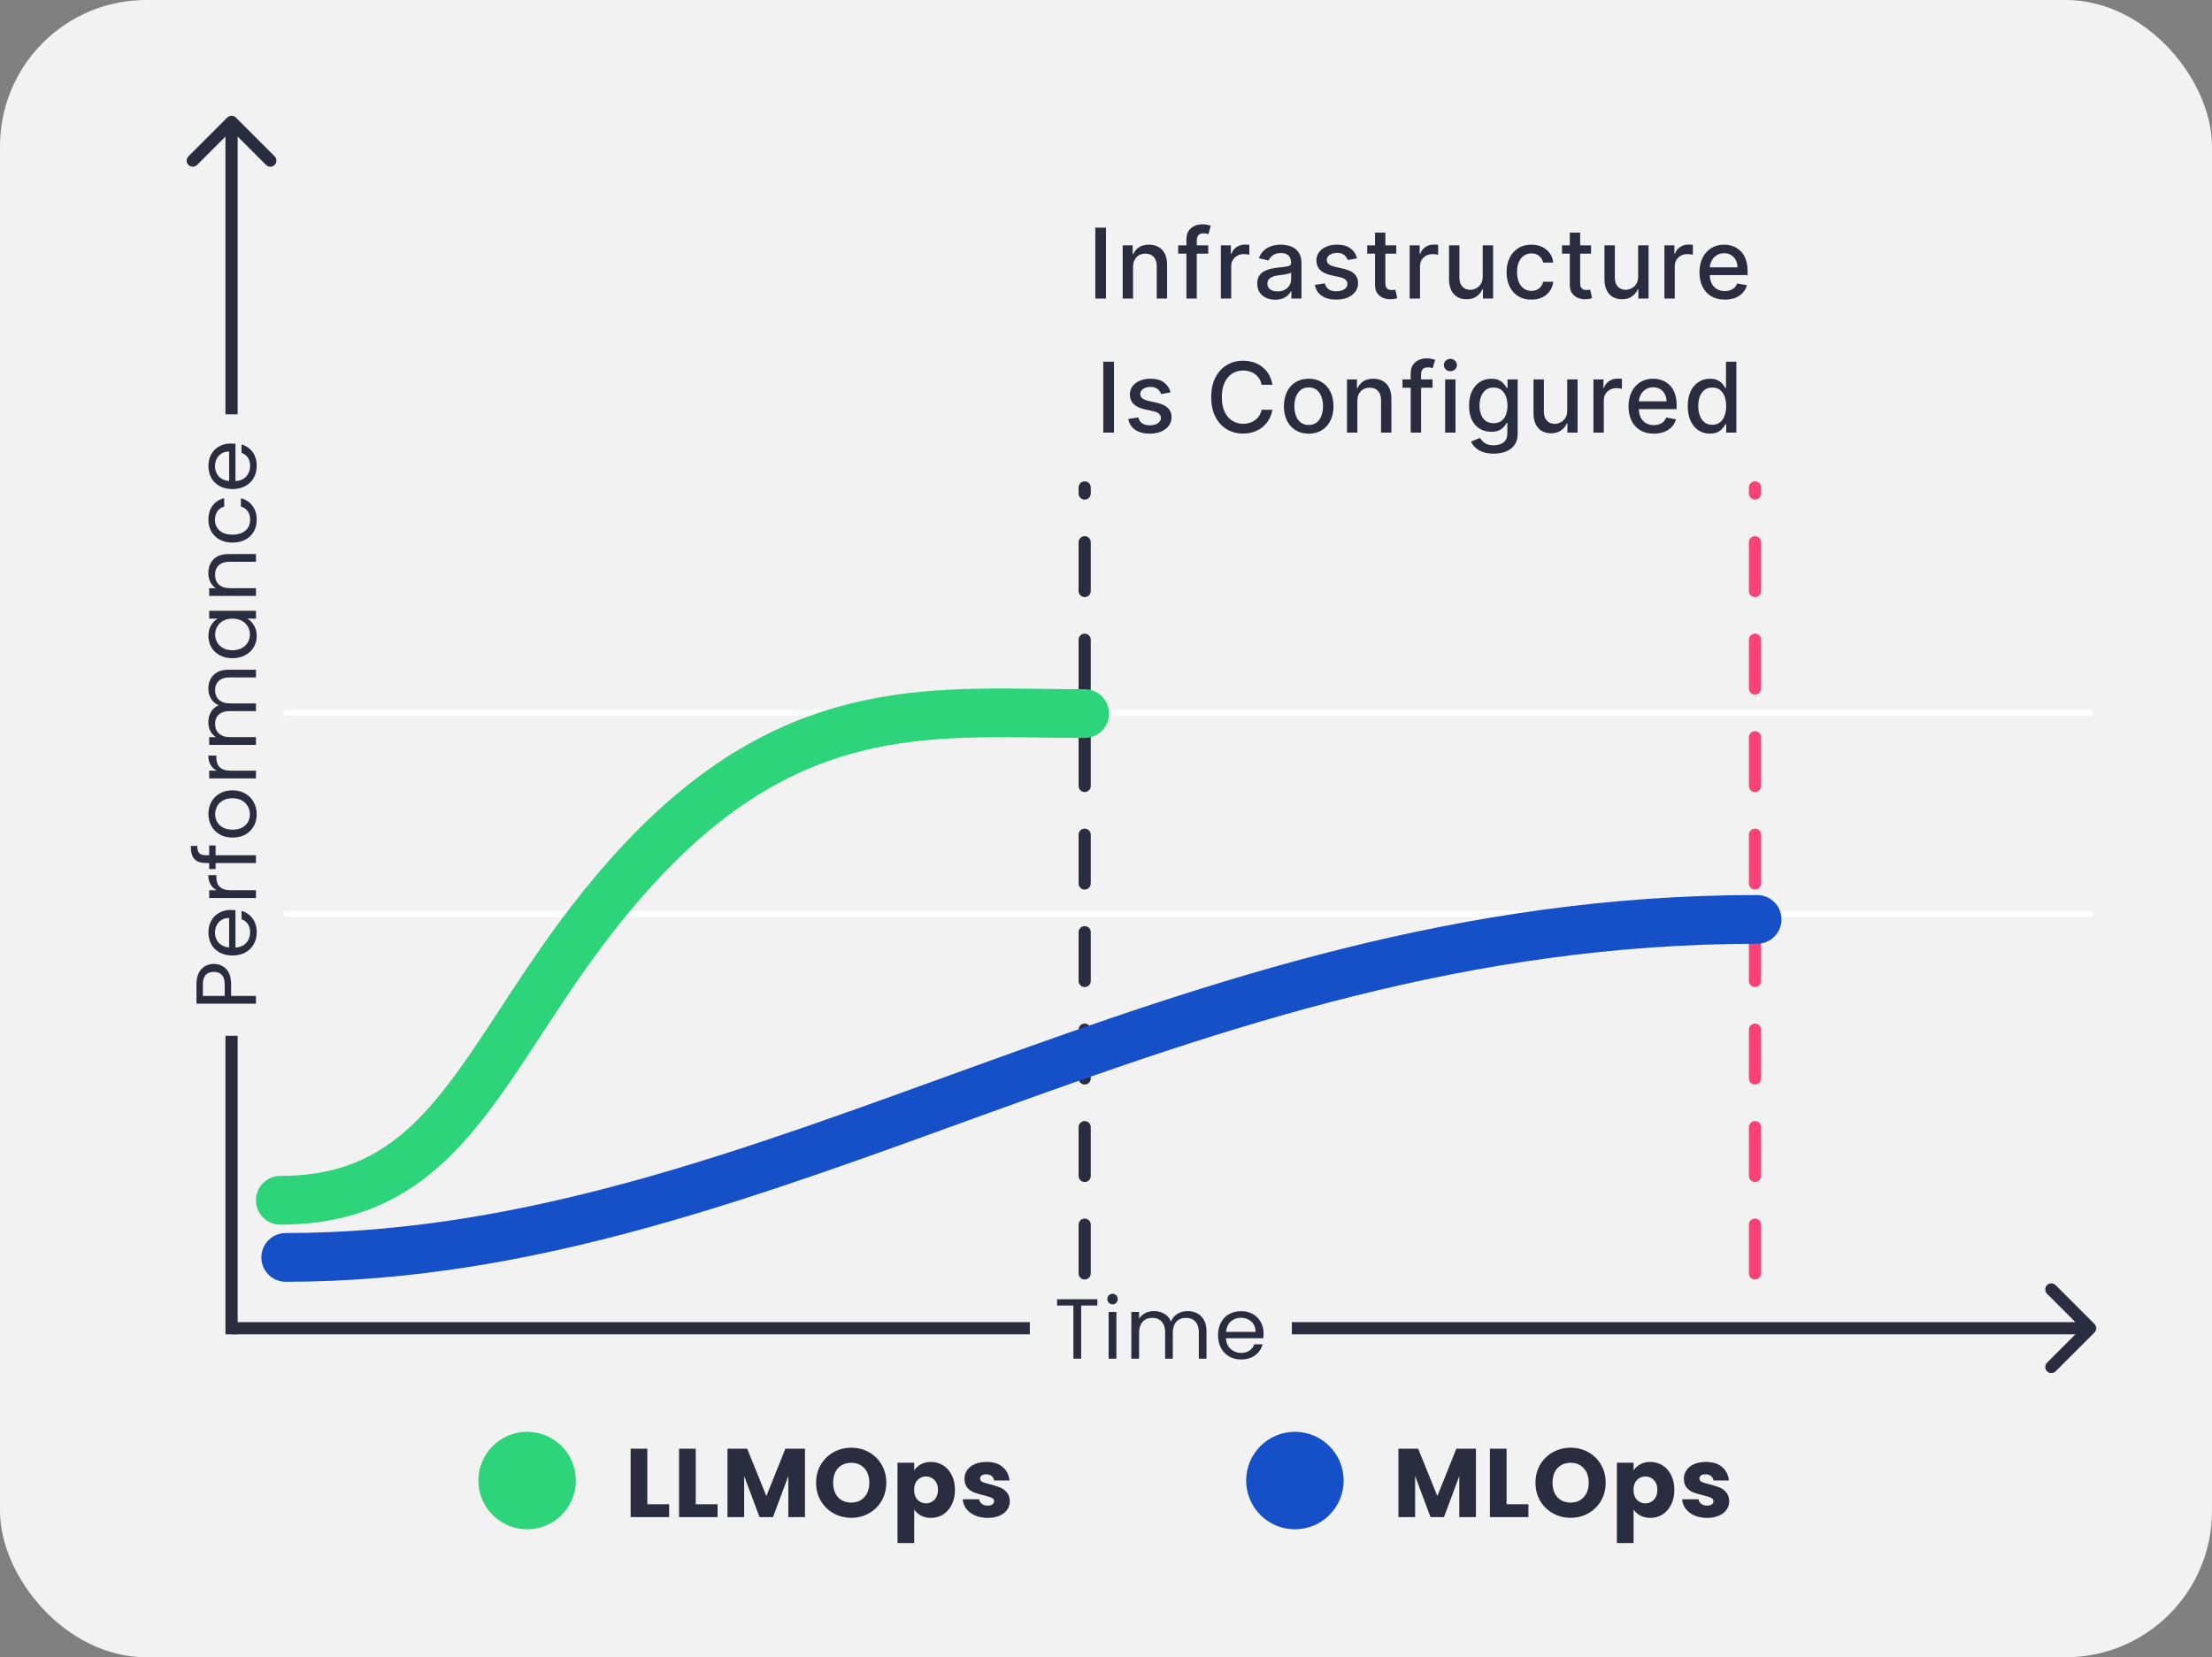 <svg width="363" height="272" viewBox="0 0 363 272" fill="none" xmlns="http://www.w3.org/2000/svg">
<rect x="0" y="0" width="363" height="272" fill="#808080" stroke="none"/>
<rect width="363" height="272" rx="24" fill="#F2F2F2"/>
<path d="M343.707 218.707C344.098 218.317 344.098 217.683 343.707 217.293L337.343 210.929C336.953 210.538 336.319 210.538 335.929 210.929C335.538 211.319 335.538 211.953 335.929 212.343L341.586 218L335.929 223.657C335.538 224.047 335.538 224.681 335.929 225.071C336.319 225.462 336.953 225.462 337.343 225.071L343.707 218.707ZM38 219H343V217H38V219Z" fill="#292D3F"/>
<path d="M38.707 19.293C38.317 18.902 37.683 18.902 37.293 19.293L30.929 25.657C30.538 26.047 30.538 26.68 30.929 27.071C31.32 27.462 31.953 27.462 32.343 27.071L38 21.414L43.657 27.071C44.047 27.462 44.681 27.462 45.071 27.071C45.462 26.68 45.462 26.047 45.071 25.657L38.707 19.293ZM39 219L39 20L37 20L37 219L39 219Z" fill="#292D3F"/>
<rect width="35" height="102" transform="translate(20 68)" fill="#F2F2F2"/>
<path d="M35.098 158.209C35.91 158.209 36.587 158.489 37.128 159.049C37.66 159.6 37.926 160.444 37.926 161.583L37.926 163.459L42 163.459L42 164.733L32.242 164.733L32.242 161.583C32.242 160.482 32.508 159.646 33.04 159.077C33.572 158.498 34.258 158.209 35.098 158.209ZM36.876 161.583C36.876 160.874 36.722 160.351 36.414 160.015C36.106 159.679 35.667 159.511 35.098 159.511C33.894 159.511 33.292 160.202 33.292 161.583L33.292 163.459L36.876 163.459L36.876 161.583ZM37.87 149.346C38.113 149.346 38.369 149.36 38.64 149.388L38.64 155.52C39.396 155.473 39.989 155.216 40.418 154.75C40.838 154.274 41.048 153.7 41.048 153.028C41.048 152.477 40.922 152.02 40.67 151.656C40.409 151.282 40.063 151.021 39.634 150.872L39.634 149.5C40.371 149.705 40.973 150.116 41.44 150.732C41.897 151.348 42.126 152.113 42.126 153.028C42.126 153.756 41.963 154.409 41.636 154.988C41.309 155.557 40.847 156.005 40.25 156.332C39.643 156.658 38.943 156.822 38.15 156.822C37.357 156.822 36.661 156.663 36.064 156.346C35.467 156.028 35.009 155.585 34.692 155.016C34.365 154.437 34.202 153.774 34.202 153.028C34.202 152.3 34.361 151.656 34.678 151.096C34.995 150.536 35.434 150.106 35.994 149.808C36.545 149.5 37.17 149.346 37.87 149.346ZM37.604 150.662C37.119 150.662 36.703 150.769 36.358 150.984C36.003 151.198 35.737 151.492 35.56 151.866C35.373 152.23 35.28 152.636 35.28 153.084C35.28 153.728 35.485 154.278 35.896 154.736C36.307 155.184 36.876 155.44 37.604 155.506L37.604 150.662ZM35.574 146.11C35.135 145.886 34.795 145.569 34.552 145.158C34.309 144.738 34.188 144.229 34.188 143.632L35.504 143.632L35.504 143.968C35.504 145.396 36.279 146.11 37.828 146.11L42 146.11L42 147.384L34.328 147.384L34.328 146.11L35.574 146.11ZM35.378 138.759L35.378 140.369L42 140.369L42 141.643L35.378 141.643L35.378 142.637L34.328 142.637L34.328 141.643L33.782 141.643C32.923 141.643 32.298 141.424 31.906 140.985C31.505 140.537 31.304 139.823 31.304 138.843L32.368 138.843C32.368 139.403 32.48 139.8 32.704 140.033C32.919 140.257 33.278 140.369 33.782 140.369L34.328 140.369L34.328 138.759L35.378 138.759ZM42.126 133.648C42.126 134.367 41.963 135.02 41.636 135.608C41.309 136.187 40.847 136.644 40.25 136.98C39.643 137.307 38.943 137.47 38.15 137.47C37.366 137.47 36.675 137.302 36.078 136.966C35.471 136.621 35.009 136.154 34.692 135.566C34.365 134.978 34.202 134.32 34.202 133.592C34.202 132.864 34.365 132.206 34.692 131.618C35.009 131.03 35.467 130.568 36.064 130.232C36.661 129.887 37.357 129.714 38.15 129.714C38.943 129.714 39.643 129.891 40.25 130.246C40.847 130.591 41.309 131.063 41.636 131.66C41.963 132.257 42.126 132.92 42.126 133.648ZM41.006 133.648C41.006 133.191 40.899 132.761 40.684 132.36C40.469 131.959 40.147 131.637 39.718 131.394C39.289 131.142 38.766 131.016 38.15 131.016C37.534 131.016 37.011 131.137 36.582 131.38C36.153 131.623 35.835 131.94 35.63 132.332C35.415 132.724 35.308 133.149 35.308 133.606C35.308 134.073 35.415 134.502 35.63 134.894C35.835 135.277 36.153 135.585 36.582 135.818C37.011 136.051 37.534 136.168 38.15 136.168C38.775 136.168 39.303 136.056 39.732 135.832C40.161 135.599 40.483 135.291 40.698 134.908C40.903 134.525 41.006 134.105 41.006 133.648ZM35.574 126.485C35.135 126.261 34.795 125.944 34.552 125.533C34.309 125.113 34.188 124.604 34.188 124.007L35.504 124.007L35.504 124.343C35.504 125.771 36.279 126.485 37.828 126.485L42 126.485L42 127.759L34.328 127.759L34.328 126.485L35.574 126.485ZM34.188 113.03C34.188 112.433 34.314 111.901 34.566 111.434C34.809 110.968 35.177 110.599 35.672 110.328C36.167 110.058 36.769 109.922 37.478 109.922L42 109.922L42 111.182L37.66 111.182C36.895 111.182 36.311 111.374 35.91 111.756C35.499 112.13 35.294 112.638 35.294 113.282C35.294 113.945 35.509 114.472 35.938 114.864C36.358 115.256 36.969 115.452 37.772 115.452L42 115.452L42 116.712L37.66 116.712C36.895 116.712 36.311 116.904 35.91 117.286C35.499 117.66 35.294 118.168 35.294 118.812C35.294 119.475 35.509 120.002 35.938 120.394C36.358 120.786 36.969 120.982 37.772 120.982L42 120.982L42 122.256L34.328 122.256L34.328 120.982L35.434 120.982C35.033 120.73 34.725 120.394 34.51 119.974C34.295 119.545 34.188 119.074 34.188 118.56C34.188 117.916 34.333 117.347 34.622 116.852C34.911 116.358 35.336 115.989 35.896 115.746C35.355 115.532 34.935 115.177 34.636 114.682C34.337 114.188 34.188 113.637 34.188 113.03ZM38.136 108.028C37.352 108.028 36.666 107.87 36.078 107.552C35.481 107.235 35.019 106.801 34.692 106.25C34.365 105.69 34.202 105.07 34.202 104.388C34.202 103.716 34.347 103.133 34.636 102.638C34.925 102.144 35.289 101.775 35.728 101.532L34.328 101.532L34.328 100.244L42 100.244L42 101.532L40.572 101.532C41.02 101.784 41.393 102.162 41.692 102.666C41.981 103.161 42.126 103.74 42.126 104.402C42.126 105.084 41.958 105.7 41.622 106.25C41.286 106.801 40.815 107.235 40.208 107.552C39.601 107.87 38.911 108.028 38.136 108.028ZM38.15 101.532C37.571 101.532 37.067 101.649 36.638 101.882C36.209 102.116 35.882 102.433 35.658 102.834C35.425 103.226 35.308 103.66 35.308 104.136C35.308 104.612 35.42 105.046 35.644 105.438C35.868 105.83 36.195 106.143 36.624 106.376C37.053 106.61 37.557 106.726 38.136 106.726C38.724 106.726 39.237 106.61 39.676 106.376C40.105 106.143 40.437 105.83 40.67 105.438C40.894 105.046 41.006 104.612 41.006 104.136C41.006 103.66 40.894 103.226 40.67 102.834C40.437 102.433 40.105 102.116 39.676 101.882C39.237 101.649 38.729 101.532 38.15 101.532ZM34.188 94.073C34.188 93.14 34.473 92.384 35.042 91.805C35.602 91.227 36.414 90.938 37.478 90.938L42 90.938L42 92.198L37.66 92.198C36.895 92.198 36.311 92.389 35.91 92.772C35.499 93.154 35.294 93.677 35.294 94.34C35.294 95.011 35.504 95.548 35.924 95.95C36.344 96.341 36.955 96.537 37.758 96.537L42 96.537L42 97.811L34.328 97.811L34.328 96.537L35.42 96.537C35.028 96.285 34.725 95.945 34.51 95.516C34.295 95.077 34.188 94.596 34.188 94.073ZM38.15 89.052C37.357 89.052 36.666 88.894 36.078 88.576C35.481 88.259 35.019 87.82 34.692 87.26C34.365 86.691 34.202 86.042 34.202 85.314C34.202 84.372 34.431 83.597 34.888 82.99C35.345 82.374 35.98 81.968 36.792 81.772L36.792 83.144C36.325 83.275 35.957 83.532 35.686 83.914C35.415 84.288 35.28 84.754 35.28 85.314C35.28 86.042 35.532 86.63 36.036 87.078C36.531 87.526 37.235 87.75 38.15 87.75C39.074 87.75 39.788 87.526 40.292 87.078C40.796 86.63 41.048 86.042 41.048 85.314C41.048 84.754 40.917 84.288 40.656 83.914C40.395 83.541 40.021 83.284 39.536 83.144L39.536 81.772C40.32 81.978 40.95 82.388 41.426 83.004C41.893 83.62 42.126 84.39 42.126 85.314C42.126 86.042 41.963 86.691 41.636 87.26C41.309 87.82 40.847 88.259 40.25 88.576C39.653 88.894 38.953 89.052 38.15 89.052ZM37.87 72.793C38.113 72.793 38.369 72.806 38.64 72.835L38.64 78.966C39.396 78.92 39.989 78.663 40.418 78.197C40.838 77.721 41.048 77.147 41.048 76.475C41.048 75.924 40.922 75.466 40.67 75.103C40.409 74.729 40.063 74.468 39.634 74.319L39.634 72.947C40.371 73.152 40.973 73.562 41.44 74.178C41.897 74.794 42.126 75.56 42.126 76.475C42.126 77.203 41.963 77.856 41.636 78.434C41.309 79.004 40.847 79.452 40.25 79.778C39.643 80.105 38.943 80.269 38.15 80.269C37.357 80.269 36.661 80.11 36.064 79.793C35.467 79.475 35.009 79.032 34.692 78.463C34.365 77.884 34.202 77.221 34.202 76.475C34.202 75.746 34.361 75.103 34.678 74.543C34.995 73.983 35.434 73.553 35.994 73.254C36.545 72.947 37.17 72.793 37.87 72.793ZM37.604 74.109C37.119 74.109 36.703 74.216 36.358 74.43C36.003 74.645 35.737 74.939 35.56 75.312C35.373 75.677 35.28 76.082 35.28 76.531C35.28 77.174 35.485 77.725 35.896 78.183C36.307 78.63 36.876 78.887 37.604 78.953L37.604 74.109Z" fill="#292D3F"/>
<rect width="43" height="23" transform="translate(169 207)" fill="#F2F2F2"/>
<path d="M180.084 213.242V214.278H177.424V223H176.15V214.278H173.476V213.242H180.084ZM182.59 214.082C182.348 214.082 182.142 213.998 181.974 213.83C181.806 213.662 181.722 213.457 181.722 213.214C181.722 212.971 181.806 212.766 181.974 212.598C182.142 212.43 182.348 212.346 182.59 212.346C182.824 212.346 183.02 212.43 183.178 212.598C183.346 212.766 183.43 212.971 183.43 213.214C183.43 213.457 183.346 213.662 183.178 213.83C183.02 213.998 182.824 214.082 182.59 214.082ZM183.206 215.328V223H181.932V215.328H183.206ZM194.884 215.188C195.481 215.188 196.013 215.314 196.48 215.566C196.946 215.809 197.315 216.177 197.586 216.672C197.856 217.167 197.992 217.769 197.992 218.478V223H196.732V218.66C196.732 217.895 196.54 217.311 196.158 216.91C195.784 216.499 195.276 216.294 194.632 216.294C193.969 216.294 193.442 216.509 193.05 216.938C192.658 217.358 192.462 217.969 192.462 218.772V223H191.202V218.66C191.202 217.895 191.01 217.311 190.628 216.91C190.254 216.499 189.746 216.294 189.102 216.294C188.439 216.294 187.912 216.509 187.52 216.938C187.128 217.358 186.932 217.969 186.932 218.772V223H185.658V215.328H186.932V216.434C187.184 216.033 187.52 215.725 187.94 215.51C188.369 215.295 188.84 215.188 189.354 215.188C189.998 215.188 190.567 215.333 191.062 215.622C191.556 215.911 191.925 216.336 192.168 216.896C192.382 216.355 192.737 215.935 193.232 215.636C193.726 215.337 194.277 215.188 194.884 215.188ZM207.361 218.87C207.361 219.113 207.347 219.369 207.319 219.64H201.187C201.234 220.396 201.491 220.989 201.957 221.418C202.433 221.838 203.007 222.048 203.679 222.048C204.23 222.048 204.687 221.922 205.051 221.67C205.425 221.409 205.686 221.063 205.835 220.634H207.207C207.002 221.371 206.591 221.973 205.975 222.44C205.359 222.897 204.594 223.126 203.679 223.126C202.951 223.126 202.298 222.963 201.719 222.636C201.15 222.309 200.702 221.847 200.375 221.25C200.049 220.643 199.885 219.943 199.885 219.15C199.885 218.357 200.044 217.661 200.361 217.064C200.679 216.467 201.122 216.009 201.691 215.692C202.27 215.365 202.933 215.202 203.679 215.202C204.407 215.202 205.051 215.361 205.611 215.678C206.171 215.995 206.601 216.434 206.899 216.994C207.207 217.545 207.361 218.17 207.361 218.87ZM206.045 218.604C206.045 218.119 205.938 217.703 205.723 217.358C205.509 217.003 205.215 216.737 204.841 216.56C204.477 216.373 204.071 216.28 203.623 216.28C202.979 216.28 202.429 216.485 201.971 216.896C201.523 217.307 201.267 217.876 201.201 218.604H206.045Z" fill="#292D3F"/>
<circle cx="86.5" cy="243" r="8" fill="#2ED47A"/>
<path d="M106.228 246.888H109.812V249H103.492V237.768H106.228V246.888ZM114.173 246.888H117.757V249H111.437V237.768H114.173V246.888ZM132.102 237.768V249H129.366V242.264L126.854 249H124.646L122.118 242.248V249H119.382V237.768H122.614L125.766 245.544L128.886 237.768H132.102ZM139.701 249.112C138.645 249.112 137.675 248.867 136.789 248.376C135.915 247.885 135.216 247.203 134.693 246.328C134.181 245.443 133.925 244.451 133.925 243.352C133.925 242.253 134.181 241.267 134.693 240.392C135.216 239.517 135.915 238.835 136.789 238.344C137.675 237.853 138.645 237.608 139.701 237.608C140.757 237.608 141.723 237.853 142.597 238.344C143.483 238.835 144.176 239.517 144.677 240.392C145.189 241.267 145.445 242.253 145.445 243.352C145.445 244.451 145.189 245.443 144.677 246.328C144.165 247.203 143.472 247.885 142.597 248.376C141.723 248.867 140.757 249.112 139.701 249.112ZM139.701 246.616C140.597 246.616 141.312 246.317 141.845 245.72C142.389 245.123 142.661 244.333 142.661 243.352C142.661 242.36 142.389 241.571 141.845 240.984C141.312 240.387 140.597 240.088 139.701 240.088C138.795 240.088 138.069 240.381 137.525 240.968C136.992 241.555 136.725 242.349 136.725 243.352C136.725 244.344 136.992 245.139 137.525 245.736C138.069 246.323 138.795 246.616 139.701 246.616ZM150.024 241.336C150.29 240.92 150.658 240.584 151.128 240.328C151.597 240.072 152.146 239.944 152.776 239.944C153.512 239.944 154.178 240.131 154.776 240.504C155.373 240.877 155.842 241.411 156.184 242.104C156.536 242.797 156.712 243.603 156.712 244.52C156.712 245.437 156.536 246.248 156.184 246.952C155.842 247.645 155.373 248.184 154.776 248.568C154.178 248.941 153.512 249.128 152.776 249.128C152.157 249.128 151.608 249 151.128 248.744C150.658 248.488 150.29 248.157 150.024 247.752V253.256H147.288V240.072H150.024V241.336ZM153.928 244.52C153.928 243.837 153.736 243.304 153.352 242.92C152.978 242.525 152.514 242.328 151.96 242.328C151.416 242.328 150.952 242.525 150.568 242.92C150.194 243.315 150.008 243.853 150.008 244.536C150.008 245.219 150.194 245.757 150.568 246.152C150.952 246.547 151.416 246.744 151.96 246.744C152.504 246.744 152.968 246.547 153.352 246.152C153.736 245.747 153.928 245.203 153.928 244.52ZM162.099 249.128C161.32 249.128 160.627 248.995 160.019 248.728C159.411 248.461 158.931 248.099 158.579 247.64C158.227 247.171 158.03 246.648 157.987 246.072H160.691C160.723 246.381 160.867 246.632 161.123 246.824C161.379 247.016 161.694 247.112 162.067 247.112C162.408 247.112 162.67 247.048 162.851 246.92C163.043 246.781 163.139 246.605 163.139 246.392C163.139 246.136 163.006 245.949 162.739 245.832C162.472 245.704 162.04 245.565 161.443 245.416C160.803 245.267 160.27 245.112 159.843 244.952C159.416 244.781 159.048 244.52 158.739 244.168C158.43 243.805 158.275 243.32 158.275 242.712C158.275 242.2 158.414 241.736 158.691 241.32C158.979 240.893 159.395 240.557 159.939 240.312C160.494 240.067 161.15 239.944 161.907 239.944C163.027 239.944 163.907 240.221 164.547 240.776C165.198 241.331 165.571 242.067 165.667 242.984H163.139C163.096 242.675 162.958 242.429 162.723 242.248C162.499 242.067 162.2 241.976 161.827 241.976C161.507 241.976 161.262 242.04 161.091 242.168C160.92 242.285 160.835 242.451 160.835 242.664C160.835 242.92 160.968 243.112 161.235 243.24C161.512 243.368 161.939 243.496 162.515 243.624C163.176 243.795 163.715 243.965 164.131 244.136C164.547 244.296 164.91 244.563 165.219 244.936C165.539 245.299 165.704 245.789 165.715 246.408C165.715 246.931 165.566 247.4 165.267 247.816C164.979 248.221 164.558 248.541 164.003 248.776C163.459 249.011 162.824 249.128 162.099 249.128Z" fill="#292D3F"/>
<circle cx="212.5" cy="243" r="8" fill="#1650C8"/>
<path d="M242.212 237.768V249H239.476V242.264L236.964 249H234.756L232.228 242.248V249H229.492V237.768H232.724L235.876 245.544L238.996 237.768H242.212ZM247.235 246.888H250.819V249H244.499V237.768H247.235V246.888ZM257.756 249.112C256.7 249.112 255.73 248.867 254.844 248.376C253.97 247.885 253.271 247.203 252.748 246.328C252.236 245.443 251.98 244.451 251.98 243.352C251.98 242.253 252.236 241.267 252.748 240.392C253.271 239.517 253.97 238.835 254.844 238.344C255.73 237.853 256.7 237.608 257.756 237.608C258.812 237.608 259.778 237.853 260.653 238.344C261.538 238.835 262.231 239.517 262.733 240.392C263.244 241.267 263.5 242.253 263.5 243.352C263.5 244.451 263.244 245.443 262.733 246.328C262.22 247.203 261.527 247.885 260.653 248.376C259.778 248.867 258.812 249.112 257.756 249.112ZM257.756 246.616C258.652 246.616 259.367 246.317 259.9 245.72C260.444 245.123 260.717 244.333 260.717 243.352C260.717 242.36 260.444 241.571 259.9 240.984C259.367 240.387 258.652 240.088 257.756 240.088C256.85 240.088 256.124 240.381 255.58 240.968C255.047 241.555 254.78 242.349 254.78 243.352C254.78 244.344 255.047 245.139 255.58 245.736C256.124 246.323 256.85 246.616 257.756 246.616ZM268.079 241.336C268.345 240.92 268.713 240.584 269.183 240.328C269.652 240.072 270.201 239.944 270.831 239.944C271.567 239.944 272.233 240.131 272.831 240.504C273.428 240.877 273.897 241.411 274.239 242.104C274.591 242.797 274.767 243.603 274.767 244.52C274.767 245.437 274.591 246.248 274.239 246.952C273.897 247.645 273.428 248.184 272.831 248.568C272.233 248.941 271.567 249.128 270.831 249.128C270.212 249.128 269.663 249 269.183 248.744C268.713 248.488 268.345 248.157 268.079 247.752V253.256H265.343V240.072H268.079V241.336ZM271.983 244.52C271.983 243.837 271.791 243.304 271.407 242.92C271.033 242.525 270.569 242.328 270.015 242.328C269.471 242.328 269.007 242.525 268.623 242.92C268.249 243.315 268.063 243.853 268.063 244.536C268.063 245.219 268.249 245.757 268.623 246.152C269.007 246.547 269.471 246.744 270.015 246.744C270.559 246.744 271.023 246.547 271.407 246.152C271.791 245.747 271.983 245.203 271.983 244.52ZM280.154 249.128C279.375 249.128 278.682 248.995 278.074 248.728C277.466 248.461 276.986 248.099 276.634 247.64C276.282 247.171 276.085 246.648 276.042 246.072H278.746C278.778 246.381 278.922 246.632 279.178 246.824C279.434 247.016 279.749 247.112 280.122 247.112C280.463 247.112 280.725 247.048 280.906 246.92C281.098 246.781 281.194 246.605 281.194 246.392C281.194 246.136 281.061 245.949 280.794 245.832C280.527 245.704 280.095 245.565 279.498 245.416C278.858 245.267 278.325 245.112 277.898 244.952C277.471 244.781 277.103 244.52 276.794 244.168C276.485 243.805 276.33 243.32 276.33 242.712C276.33 242.2 276.469 241.736 276.746 241.32C277.034 240.893 277.45 240.557 277.994 240.312C278.549 240.067 279.205 239.944 279.962 239.944C281.082 239.944 281.962 240.221 282.602 240.776C283.253 241.331 283.626 242.067 283.722 242.984H281.194C281.151 242.675 281.013 242.429 280.778 242.248C280.554 242.067 280.255 241.976 279.882 241.976C279.562 241.976 279.317 242.04 279.146 242.168C278.975 242.285 278.89 242.451 278.89 242.664C278.89 242.92 279.023 243.112 279.29 243.24C279.567 243.368 279.994 243.496 280.57 243.624C281.231 243.795 281.77 243.965 282.186 244.136C282.602 244.296 282.965 244.563 283.274 244.936C283.594 245.299 283.759 245.789 283.77 246.408C283.77 246.931 283.621 247.4 283.322 247.816C283.034 248.221 282.613 248.541 282.058 248.776C281.514 249.011 280.879 249.128 280.154 249.128Z" fill="#292D3F"/>
<path d="M342.999 117L46.999 117" stroke="white" stroke-linecap="round"/>
<path d="M342.999 150L46.999 150" stroke="white" stroke-linecap="round"/>
<path d="M178 209L178 80" stroke="#292D3F" stroke-width="2" stroke-linecap="round" stroke-dasharray="8 8"/>
<path d="M288 209L288 80" stroke="#FC4179" stroke-width="2" stroke-linecap="round" stroke-dasharray="8 8"/>
<path d="M181.501 37.364V49H179.745V37.364H181.501ZM185.94 43.818V49H184.241V40.273H185.872V41.693H185.98C186.181 41.231 186.495 40.86 186.923 40.58C187.355 40.299 187.899 40.159 188.554 40.159C189.149 40.159 189.669 40.284 190.116 40.534C190.563 40.78 190.91 41.148 191.156 41.636C191.402 42.125 191.526 42.729 191.526 43.449V49H189.827V43.653C189.827 43.021 189.662 42.526 189.332 42.17C189.003 41.811 188.55 41.631 187.974 41.631C187.58 41.631 187.23 41.716 186.923 41.886C186.62 42.057 186.38 42.307 186.202 42.636C186.027 42.962 185.94 43.356 185.94 43.818ZM198.277 40.273V41.636H193.346V40.273H198.277ZM194.698 49V39.261C194.698 38.716 194.817 38.263 195.056 37.903C195.294 37.54 195.611 37.269 196.005 37.091C196.399 36.909 196.827 36.818 197.289 36.818C197.63 36.818 197.921 36.847 198.164 36.903C198.406 36.956 198.586 37.006 198.703 37.051L198.306 38.426C198.226 38.403 198.124 38.377 197.999 38.347C197.874 38.312 197.722 38.295 197.544 38.295C197.131 38.295 196.836 38.398 196.658 38.602C196.484 38.807 196.397 39.102 196.397 39.489V49H194.698ZM200.35 49V40.273H201.992V41.659H202.083C202.242 41.189 202.523 40.82 202.924 40.551C203.329 40.278 203.788 40.142 204.299 40.142C204.405 40.142 204.53 40.146 204.674 40.153C204.822 40.161 204.937 40.17 205.021 40.182V41.807C204.952 41.788 204.831 41.767 204.657 41.744C204.483 41.718 204.309 41.705 204.134 41.705C203.733 41.705 203.375 41.79 203.06 41.96C202.75 42.127 202.504 42.36 202.322 42.659C202.14 42.955 202.049 43.292 202.049 43.67V49H200.35ZM209.272 49.193C208.719 49.193 208.219 49.091 207.772 48.886C207.325 48.678 206.971 48.377 206.71 47.983C206.452 47.589 206.324 47.106 206.324 46.534C206.324 46.042 206.418 45.636 206.608 45.318C206.797 45 207.053 44.748 207.375 44.562C207.697 44.377 208.057 44.237 208.454 44.142C208.852 44.047 209.257 43.975 209.67 43.926C210.193 43.865 210.617 43.816 210.943 43.778C211.269 43.737 211.505 43.67 211.653 43.58C211.801 43.489 211.875 43.341 211.875 43.136V43.097C211.875 42.6 211.735 42.216 211.454 41.943C211.178 41.67 210.765 41.534 210.216 41.534C209.644 41.534 209.193 41.661 208.863 41.915C208.538 42.165 208.312 42.443 208.187 42.75L206.591 42.386C206.78 41.856 207.057 41.428 207.42 41.102C207.788 40.773 208.21 40.534 208.687 40.386C209.164 40.235 209.666 40.159 210.193 40.159C210.541 40.159 210.911 40.201 211.301 40.284C211.695 40.364 212.062 40.511 212.403 40.727C212.748 40.943 213.03 41.252 213.25 41.653C213.469 42.051 213.579 42.568 213.579 43.205V49H211.92V47.807H211.852C211.742 48.026 211.577 48.242 211.358 48.455C211.138 48.667 210.856 48.843 210.511 48.983C210.166 49.123 209.754 49.193 209.272 49.193ZM209.642 47.83C210.111 47.83 210.513 47.737 210.846 47.551C211.183 47.365 211.439 47.123 211.613 46.824C211.791 46.521 211.88 46.197 211.88 45.852V44.727C211.82 44.788 211.702 44.845 211.528 44.898C211.358 44.947 211.163 44.99 210.943 45.028C210.723 45.062 210.509 45.095 210.301 45.125C210.093 45.151 209.918 45.174 209.778 45.193C209.449 45.235 209.147 45.305 208.875 45.403C208.606 45.502 208.39 45.644 208.227 45.83C208.068 46.011 207.988 46.254 207.988 46.557C207.988 46.977 208.144 47.295 208.454 47.511C208.765 47.724 209.161 47.83 209.642 47.83ZM222.702 42.403L221.162 42.676C221.098 42.479 220.995 42.292 220.855 42.114C220.719 41.936 220.533 41.79 220.298 41.676C220.064 41.562 219.77 41.506 219.418 41.506C218.937 41.506 218.535 41.614 218.213 41.83C217.891 42.042 217.73 42.316 217.73 42.653C217.73 42.945 217.838 43.18 218.054 43.358C218.27 43.536 218.618 43.682 219.1 43.795L220.486 44.114C221.289 44.299 221.887 44.585 222.281 44.972C222.675 45.358 222.872 45.86 222.872 46.477C222.872 47 222.721 47.466 222.418 47.875C222.118 48.28 221.7 48.599 221.162 48.83C220.628 49.061 220.009 49.176 219.304 49.176C218.327 49.176 217.529 48.968 216.912 48.551C216.295 48.131 215.916 47.534 215.776 46.761L217.418 46.511C217.52 46.939 217.73 47.263 218.048 47.483C218.367 47.699 218.781 47.807 219.293 47.807C219.85 47.807 220.295 47.691 220.628 47.46C220.961 47.225 221.128 46.939 221.128 46.602C221.128 46.33 221.026 46.1 220.821 45.915C220.62 45.729 220.312 45.589 219.895 45.494L218.418 45.17C217.603 44.985 217.001 44.689 216.611 44.284C216.225 43.879 216.031 43.365 216.031 42.744C216.031 42.229 216.175 41.778 216.463 41.392C216.751 41.006 217.149 40.705 217.656 40.489C218.164 40.269 218.745 40.159 219.401 40.159C220.344 40.159 221.086 40.364 221.628 40.773C222.17 41.178 222.528 41.722 222.702 42.403ZM229.134 40.273V41.636H224.367V40.273H229.134ZM225.645 38.182H227.344V46.438C227.344 46.767 227.394 47.015 227.492 47.182C227.59 47.345 227.717 47.456 227.873 47.517C228.032 47.574 228.204 47.602 228.39 47.602C228.526 47.602 228.645 47.593 228.748 47.574C228.85 47.555 228.929 47.54 228.986 47.528L229.293 48.932C229.195 48.97 229.054 49.008 228.873 49.045C228.691 49.087 228.464 49.11 228.191 49.114C227.744 49.121 227.327 49.042 226.941 48.875C226.554 48.708 226.242 48.451 226.003 48.102C225.765 47.754 225.645 47.316 225.645 46.79V38.182ZM231.333 49V40.273H232.975V41.659H233.066C233.225 41.189 233.506 40.82 233.907 40.551C234.312 40.278 234.771 40.142 235.282 40.142C235.388 40.142 235.513 40.146 235.657 40.153C235.805 40.161 235.92 40.17 236.004 40.182V41.807C235.936 41.788 235.814 41.767 235.64 41.744C235.466 41.718 235.292 41.705 235.117 41.705C234.716 41.705 234.358 41.79 234.044 41.96C233.733 42.127 233.487 42.36 233.305 42.659C233.123 42.955 233.032 43.292 233.032 43.67V49H231.333ZM243.322 45.381V40.273H245.027V49H243.356V47.489H243.266C243.065 47.955 242.743 48.343 242.3 48.653C241.86 48.96 241.313 49.114 240.658 49.114C240.097 49.114 239.601 48.99 239.169 48.744C238.741 48.494 238.404 48.125 238.158 47.636C237.915 47.148 237.794 46.544 237.794 45.824V40.273H239.493V45.619C239.493 46.214 239.658 46.688 239.987 47.04C240.317 47.392 240.745 47.568 241.271 47.568C241.589 47.568 241.906 47.489 242.22 47.33C242.538 47.17 242.801 46.93 243.01 46.608C243.222 46.286 243.326 45.877 243.322 45.381ZM251.306 49.176C250.461 49.176 249.734 48.985 249.124 48.602C248.518 48.216 248.052 47.684 247.726 47.006C247.4 46.328 247.237 45.551 247.237 44.676C247.237 43.79 247.404 43.008 247.737 42.33C248.071 41.648 248.541 41.115 249.147 40.733C249.753 40.35 250.467 40.159 251.289 40.159C251.952 40.159 252.542 40.282 253.061 40.528C253.58 40.771 253.999 41.112 254.317 41.551C254.639 41.99 254.83 42.504 254.891 43.091H253.237C253.147 42.682 252.938 42.33 252.612 42.034C252.291 41.739 251.859 41.591 251.317 41.591C250.844 41.591 250.429 41.716 250.073 41.966C249.72 42.212 249.446 42.564 249.249 43.023C249.052 43.477 248.953 44.015 248.953 44.636C248.953 45.273 249.05 45.822 249.243 46.284C249.436 46.746 249.709 47.104 250.061 47.358C250.417 47.612 250.836 47.739 251.317 47.739C251.639 47.739 251.931 47.68 252.192 47.562C252.457 47.441 252.679 47.269 252.857 47.045C253.039 46.822 253.166 46.553 253.237 46.239H254.891C254.83 46.803 254.647 47.307 254.34 47.75C254.033 48.193 253.622 48.542 253.107 48.795C252.595 49.049 251.995 49.176 251.306 49.176ZM261.102 40.273V41.636H256.334V40.273H261.102ZM257.613 38.182H259.312V46.438C259.312 46.767 259.361 47.015 259.459 47.182C259.558 47.345 259.685 47.456 259.84 47.517C259.999 47.574 260.172 47.602 260.357 47.602C260.494 47.602 260.613 47.593 260.715 47.574C260.817 47.555 260.897 47.54 260.954 47.528L261.261 48.932C261.162 48.97 261.022 49.008 260.84 49.045C260.658 49.087 260.431 49.11 260.158 49.114C259.711 49.121 259.295 49.042 258.908 48.875C258.522 48.708 258.209 48.451 257.971 48.102C257.732 47.754 257.613 47.316 257.613 46.79V38.182ZM268.829 45.381V40.273H270.534V49H268.863V47.489H268.772C268.572 47.955 268.25 48.343 267.806 48.653C267.367 48.96 266.82 49.114 266.164 49.114C265.604 49.114 265.108 48.99 264.676 48.744C264.248 48.494 263.911 48.125 263.664 47.636C263.422 47.148 263.301 46.544 263.301 45.824V40.273H265V45.619C265 46.214 265.164 46.688 265.494 47.04C265.824 47.392 266.252 47.568 266.778 47.568C267.096 47.568 267.413 47.489 267.727 47.33C268.045 47.17 268.308 46.93 268.517 46.608C268.729 46.286 268.833 45.877 268.829 45.381ZM273.136 49V40.273H274.778V41.659H274.869C275.028 41.189 275.309 40.82 275.71 40.551C276.116 40.278 276.574 40.142 277.085 40.142C277.191 40.142 277.316 40.146 277.46 40.153C277.608 40.161 277.724 40.17 277.807 40.182V41.807C277.739 41.788 277.617 41.767 277.443 41.744C277.269 41.718 277.095 41.705 276.921 41.705C276.519 41.705 276.161 41.79 275.847 41.96C275.536 42.127 275.29 42.36 275.108 42.659C274.926 42.955 274.835 43.292 274.835 43.67V49H273.136ZM283.046 49.176C282.186 49.176 281.446 48.992 280.824 48.625C280.207 48.254 279.73 47.733 279.393 47.062C279.059 46.388 278.893 45.599 278.893 44.693C278.893 43.799 279.059 43.011 279.393 42.33C279.73 41.648 280.199 41.115 280.802 40.733C281.408 40.35 282.116 40.159 282.927 40.159C283.419 40.159 283.896 40.24 284.358 40.403C284.821 40.566 285.235 40.822 285.603 41.17C285.97 41.519 286.26 41.972 286.472 42.528C286.684 43.081 286.79 43.754 286.79 44.545V45.148H279.853V43.875H285.125C285.125 43.428 285.035 43.032 284.853 42.688C284.671 42.339 284.415 42.064 284.086 41.864C283.76 41.663 283.377 41.562 282.938 41.562C282.461 41.562 282.044 41.68 281.688 41.915C281.336 42.146 281.063 42.449 280.87 42.824C280.68 43.195 280.586 43.599 280.586 44.034V45.028C280.586 45.612 280.688 46.108 280.893 46.517C281.101 46.926 281.391 47.239 281.762 47.455C282.133 47.667 282.567 47.773 283.063 47.773C283.385 47.773 283.678 47.727 283.944 47.636C284.209 47.542 284.438 47.401 284.631 47.216C284.824 47.03 284.972 46.801 285.074 46.528L286.682 46.818C286.553 47.292 286.322 47.706 285.989 48.062C285.66 48.415 285.245 48.689 284.745 48.886C284.249 49.08 283.682 49.176 283.046 49.176ZM182.809 59.364V71H181.054V59.364H182.809ZM192.09 64.403L190.55 64.676C190.485 64.479 190.383 64.292 190.243 64.114C190.107 63.936 189.921 63.79 189.686 63.676C189.451 63.562 189.158 63.506 188.806 63.506C188.324 63.506 187.923 63.614 187.601 63.83C187.279 64.042 187.118 64.316 187.118 64.653C187.118 64.945 187.226 65.18 187.442 65.358C187.658 65.536 188.006 65.682 188.487 65.796L189.874 66.114C190.677 66.299 191.275 66.585 191.669 66.972C192.063 67.358 192.26 67.86 192.26 68.477C192.26 69 192.109 69.466 191.806 69.875C191.506 70.28 191.088 70.599 190.55 70.829C190.016 71.061 189.396 71.176 188.692 71.176C187.715 71.176 186.917 70.968 186.3 70.551C185.682 70.131 185.304 69.534 185.163 68.761L186.806 68.511C186.908 68.939 187.118 69.263 187.436 69.483C187.754 69.699 188.169 69.807 188.681 69.807C189.237 69.807 189.682 69.691 190.016 69.46C190.349 69.225 190.516 68.939 190.516 68.602C190.516 68.329 190.413 68.1 190.209 67.915C190.008 67.729 189.699 67.589 189.283 67.494L187.806 67.171C186.991 66.985 186.389 66.689 185.999 66.284C185.612 65.879 185.419 65.365 185.419 64.744C185.419 64.229 185.563 63.778 185.851 63.392C186.139 63.006 186.537 62.705 187.044 62.489C187.552 62.269 188.133 62.159 188.788 62.159C189.732 62.159 190.474 62.364 191.016 62.773C191.557 63.178 191.915 63.722 192.09 64.403ZM208.803 63.148H207.031C206.963 62.769 206.836 62.436 206.65 62.148C206.464 61.86 206.237 61.615 205.968 61.415C205.699 61.214 205.398 61.062 205.065 60.96C204.735 60.858 204.385 60.807 204.014 60.807C203.343 60.807 202.743 60.975 202.213 61.312C201.686 61.65 201.269 62.144 200.963 62.795C200.66 63.447 200.508 64.242 200.508 65.182C200.508 66.129 200.66 66.928 200.963 67.579C201.269 68.231 201.688 68.724 202.218 69.057C202.749 69.39 203.345 69.557 204.008 69.557C204.375 69.557 204.724 69.508 205.053 69.409C205.387 69.307 205.688 69.157 205.957 68.96C206.226 68.763 206.453 68.523 206.639 68.239C206.828 67.951 206.959 67.621 207.031 67.25L208.803 67.256C208.709 67.828 208.525 68.354 208.252 68.835C207.983 69.312 207.637 69.725 207.213 70.074C206.792 70.419 206.311 70.686 205.769 70.875C205.228 71.064 204.637 71.159 203.997 71.159C202.989 71.159 202.091 70.921 201.303 70.443C200.516 69.962 199.894 69.275 199.44 68.381C198.989 67.487 198.764 66.421 198.764 65.182C198.764 63.939 198.991 62.873 199.446 61.983C199.9 61.089 200.521 60.403 201.309 59.926C202.097 59.445 202.993 59.205 203.997 59.205C204.614 59.205 205.19 59.294 205.724 59.472C206.262 59.646 206.745 59.903 207.173 60.244C207.601 60.581 207.955 60.994 208.235 61.483C208.516 61.968 208.705 62.523 208.803 63.148ZM214.764 71.176C213.946 71.176 213.232 70.989 212.622 70.614C212.012 70.239 211.539 69.714 211.202 69.04C210.865 68.365 210.696 67.578 210.696 66.676C210.696 65.771 210.865 64.979 211.202 64.301C211.539 63.623 212.012 63.097 212.622 62.722C213.232 62.347 213.946 62.159 214.764 62.159C215.582 62.159 216.296 62.347 216.906 62.722C217.516 63.097 217.99 63.623 218.327 64.301C218.664 64.979 218.832 65.771 218.832 66.676C218.832 67.578 218.664 68.365 218.327 69.04C217.99 69.714 217.516 70.239 216.906 70.614C216.296 70.989 215.582 71.176 214.764 71.176ZM214.77 69.75C215.3 69.75 215.74 69.61 216.088 69.329C216.436 69.049 216.694 68.676 216.861 68.21C217.031 67.744 217.116 67.231 217.116 66.671C217.116 66.114 217.031 65.602 216.861 65.136C216.694 64.667 216.436 64.29 216.088 64.006C215.74 63.722 215.3 63.58 214.77 63.58C214.236 63.58 213.793 63.722 213.44 64.006C213.092 64.29 212.832 64.667 212.662 65.136C212.495 65.602 212.412 66.114 212.412 66.671C212.412 67.231 212.495 67.744 212.662 68.21C212.832 68.676 213.092 69.049 213.44 69.329C213.793 69.61 214.236 69.75 214.77 69.75ZM222.747 65.818V71H221.049V62.273H222.679V63.693H222.787C222.988 63.231 223.302 62.86 223.73 62.58C224.162 62.299 224.706 62.159 225.361 62.159C225.956 62.159 226.477 62.284 226.924 62.534C227.371 62.78 227.717 63.148 227.963 63.636C228.21 64.125 228.333 64.729 228.333 65.449V71H226.634V65.653C226.634 65.021 226.469 64.526 226.14 64.171C225.81 63.811 225.357 63.631 224.782 63.631C224.388 63.631 224.037 63.716 223.73 63.886C223.427 64.057 223.187 64.307 223.009 64.636C222.835 64.962 222.747 65.356 222.747 65.818ZM235.085 62.273V63.636H230.153V62.273H235.085ZM231.505 71V61.261C231.505 60.716 231.624 60.263 231.863 59.903C232.102 59.54 232.418 59.269 232.812 59.091C233.206 58.909 233.634 58.818 234.096 58.818C234.437 58.818 234.728 58.847 234.971 58.903C235.213 58.956 235.393 59.006 235.511 59.051L235.113 60.426C235.033 60.403 234.931 60.377 234.806 60.347C234.681 60.312 234.53 60.295 234.352 60.295C233.939 60.295 233.643 60.398 233.465 60.602C233.291 60.807 233.204 61.102 233.204 61.489V71H231.505ZM237.157 71V62.273H238.856V71H237.157ZM238.015 60.926C237.72 60.926 237.466 60.828 237.254 60.631C237.046 60.43 236.941 60.191 236.941 59.915C236.941 59.635 237.046 59.396 237.254 59.199C237.466 58.998 237.72 58.898 238.015 58.898C238.311 58.898 238.563 58.998 238.771 59.199C238.983 59.396 239.089 59.635 239.089 59.915C239.089 60.191 238.983 60.43 238.771 60.631C238.563 60.828 238.311 60.926 238.015 60.926ZM245.121 74.454C244.428 74.454 243.831 74.364 243.331 74.182C242.835 74 242.43 73.76 242.115 73.46C241.801 73.161 241.566 72.833 241.411 72.477L242.871 71.875C242.973 72.042 243.109 72.218 243.28 72.403C243.454 72.593 243.689 72.754 243.984 72.886C244.284 73.019 244.668 73.085 245.138 73.085C245.782 73.085 246.314 72.928 246.734 72.614C247.155 72.303 247.365 71.807 247.365 71.125V69.409H247.257C247.155 69.595 247.007 69.801 246.814 70.028C246.625 70.256 246.363 70.453 246.03 70.619C245.697 70.786 245.263 70.869 244.729 70.869C244.039 70.869 243.418 70.708 242.865 70.386C242.316 70.061 241.88 69.581 241.558 68.949C241.24 68.312 241.081 67.53 241.081 66.602C241.081 65.674 241.238 64.879 241.553 64.216C241.871 63.553 242.306 63.045 242.859 62.693C243.412 62.337 244.039 62.159 244.74 62.159C245.282 62.159 245.719 62.25 246.053 62.432C246.386 62.61 246.645 62.818 246.831 63.057C247.02 63.295 247.166 63.506 247.269 63.688H247.394V62.273H249.058V71.193C249.058 71.943 248.884 72.559 248.536 73.04C248.187 73.521 247.716 73.877 247.121 74.108C246.53 74.339 245.863 74.454 245.121 74.454ZM245.104 69.46C245.592 69.46 246.005 69.347 246.342 69.119C246.683 68.888 246.941 68.559 247.115 68.131C247.293 67.699 247.382 67.182 247.382 66.579C247.382 65.992 247.295 65.475 247.121 65.028C246.947 64.581 246.691 64.233 246.354 63.983C246.017 63.729 245.6 63.602 245.104 63.602C244.592 63.602 244.166 63.735 243.825 64C243.484 64.261 243.227 64.617 243.053 65.068C242.882 65.519 242.797 66.023 242.797 66.579C242.797 67.151 242.884 67.653 243.058 68.085C243.233 68.517 243.49 68.854 243.831 69.097C244.176 69.339 244.6 69.46 245.104 69.46ZM257.185 67.381V62.273H258.89V71H257.219V69.489H257.128C256.928 69.954 256.606 70.343 256.162 70.653C255.723 70.96 255.176 71.114 254.52 71.114C253.96 71.114 253.464 70.99 253.032 70.744C252.604 70.494 252.267 70.125 252.02 69.636C251.778 69.148 251.657 68.544 251.657 67.824V62.273H253.356V67.619C253.356 68.214 253.52 68.688 253.85 69.04C254.179 69.392 254.607 69.568 255.134 69.568C255.452 69.568 255.768 69.489 256.083 69.329C256.401 69.171 256.664 68.93 256.873 68.608C257.085 68.286 257.189 67.877 257.185 67.381ZM261.492 71V62.273H263.134V63.659H263.225C263.384 63.189 263.665 62.82 264.066 62.551C264.472 62.278 264.93 62.142 265.441 62.142C265.547 62.142 265.672 62.146 265.816 62.153C265.964 62.161 266.079 62.17 266.163 62.182V63.807C266.095 63.788 265.973 63.767 265.799 63.744C265.625 63.718 265.451 63.705 265.276 63.705C264.875 63.705 264.517 63.79 264.203 63.96C263.892 64.127 263.646 64.36 263.464 64.659C263.282 64.954 263.191 65.292 263.191 65.671V71H261.492ZM271.402 71.176C270.542 71.176 269.801 70.992 269.18 70.625C268.563 70.254 268.086 69.733 267.748 69.062C267.415 68.388 267.248 67.599 267.248 66.693C267.248 65.799 267.415 65.011 267.748 64.329C268.086 63.648 268.555 63.115 269.158 62.733C269.764 62.35 270.472 62.159 271.283 62.159C271.775 62.159 272.252 62.24 272.714 62.403C273.176 62.566 273.591 62.822 273.959 63.17C274.326 63.519 274.616 63.972 274.828 64.528C275.04 65.081 275.146 65.754 275.146 66.546V67.148H268.209V65.875H273.481C273.481 65.428 273.39 65.032 273.209 64.688C273.027 64.339 272.771 64.064 272.442 63.864C272.116 63.663 271.733 63.562 271.294 63.562C270.817 63.562 270.4 63.68 270.044 63.915C269.692 64.146 269.419 64.449 269.226 64.824C269.036 65.195 268.942 65.599 268.942 66.034V67.028C268.942 67.612 269.044 68.108 269.248 68.517C269.457 68.926 269.747 69.239 270.118 69.454C270.489 69.667 270.923 69.773 271.419 69.773C271.741 69.773 272.034 69.727 272.3 69.636C272.565 69.542 272.794 69.401 272.987 69.216C273.18 69.03 273.328 68.801 273.43 68.528L275.038 68.818C274.909 69.292 274.678 69.706 274.345 70.062C274.015 70.415 273.601 70.689 273.101 70.886C272.604 71.079 272.038 71.176 271.402 71.176ZM280.618 71.171C279.914 71.171 279.285 70.99 278.732 70.631C278.183 70.267 277.751 69.75 277.436 69.079C277.126 68.405 276.97 67.597 276.97 66.653C276.97 65.71 277.128 64.903 277.442 64.233C277.76 63.562 278.196 63.049 278.749 62.693C279.302 62.337 279.929 62.159 280.63 62.159C281.171 62.159 281.607 62.25 281.936 62.432C282.27 62.61 282.527 62.818 282.709 63.057C282.895 63.295 283.039 63.506 283.141 63.688H283.243V59.364H284.942V71H283.283V69.642H283.141C283.039 69.828 282.891 70.04 282.698 70.278C282.508 70.517 282.247 70.725 281.914 70.903C281.58 71.081 281.148 71.171 280.618 71.171ZM280.993 69.722C281.482 69.722 281.895 69.593 282.232 69.335C282.573 69.074 282.83 68.712 283.005 68.25C283.183 67.788 283.272 67.25 283.272 66.636C283.272 66.03 283.184 65.5 283.01 65.046C282.836 64.591 282.58 64.237 282.243 63.983C281.906 63.729 281.489 63.602 280.993 63.602C280.482 63.602 280.056 63.735 279.715 64C279.374 64.265 279.116 64.627 278.942 65.085C278.772 65.544 278.686 66.061 278.686 66.636C278.686 67.22 278.773 67.744 278.948 68.21C279.122 68.676 279.38 69.046 279.72 69.318C280.065 69.587 280.489 69.722 280.993 69.722Z" fill="#292D3F"/>
<path d="M46.889 206.375C127.061 206.375 192.272 150.899 288.35 150.899" stroke="#1650C8" stroke-width="8" stroke-linecap="round"/>
<path d="M46 197C76.603 197 80.046 167.94 105.677 140.906C131.307 113.871 154.375 117.122 178 117.122" stroke="#2ED47A" stroke-width="8" stroke-linecap="round"/>
</svg>
